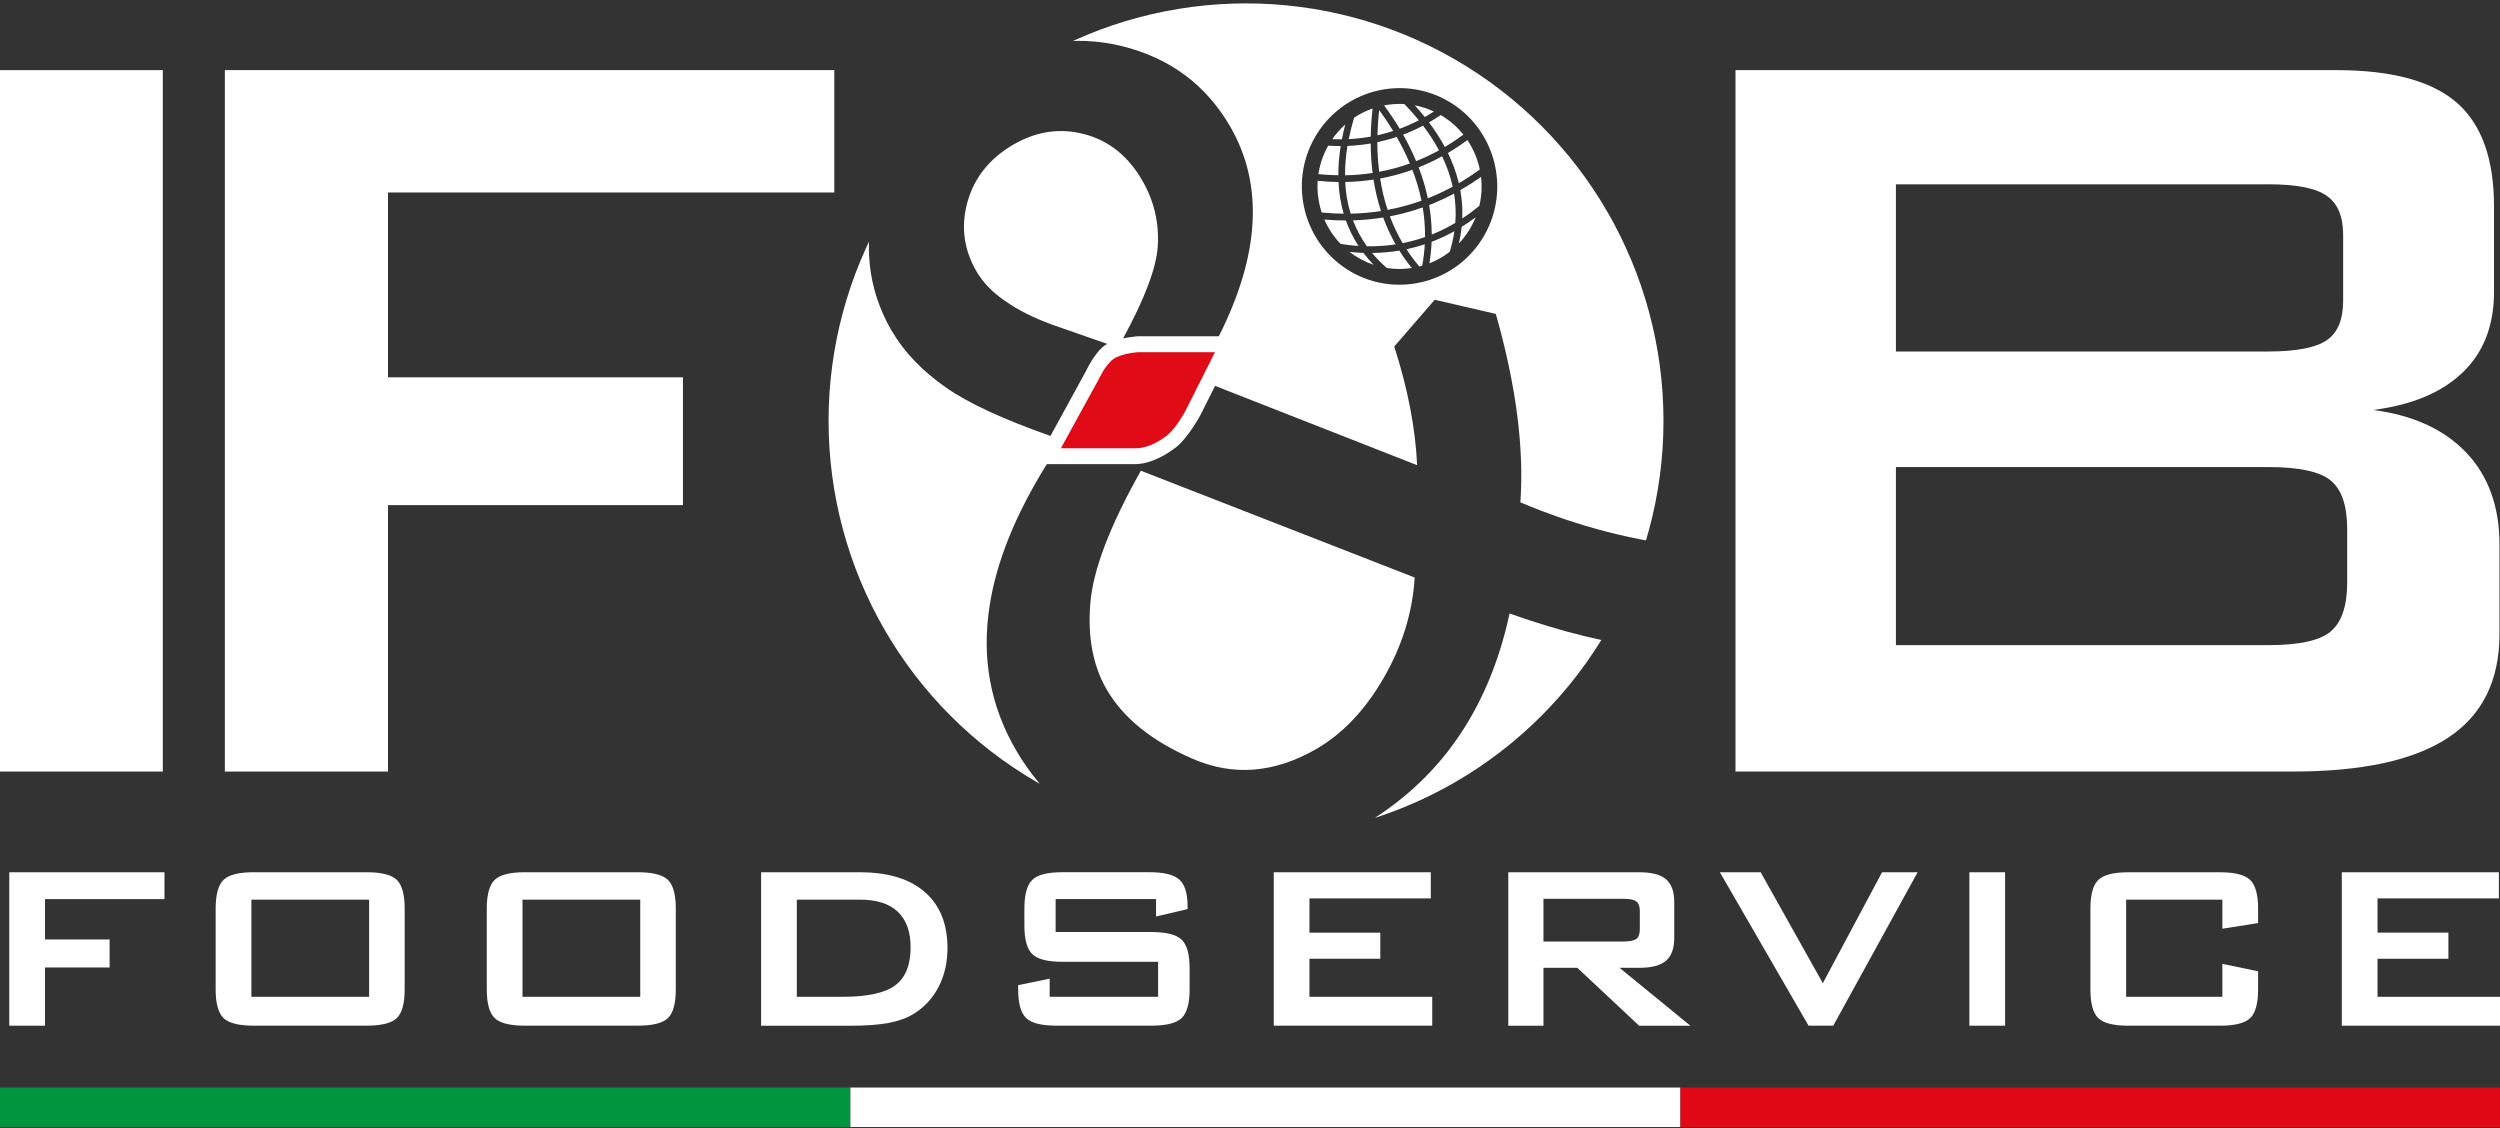 <?xml version="1.0" encoding="UTF-8"?>
<svg id="Livello_1" data-name="Livello 1" xmlns="http://www.w3.org/2000/svg" xmlns:xlink="http://www.w3.org/1999/xlink" viewBox="0 0 764.87 345.23">
  <rect x="0" y="0" width="764.87" height="345.23" fill="#333333" stroke="none"/>
  <defs>
    <style>
      .cls-1 {
        stroke: #fff;
      }

      .cls-1, .cls-2, .cls-3, .cls-4 {
        fill: none;
      }

      .cls-1, .cls-3, .cls-4 {
        stroke-miterlimit: 10;
        stroke-width: 12.08px;
      }

      .cls-2, .cls-5, .cls-6 {
        stroke-width: 0px;
      }

      .cls-3 {
        stroke: #e20917;
      }

      .cls-5 {
        fill: #fff;
      }

      .cls-4 {
        stroke: #009640;
      }

      .cls-6 {
        fill: #e10b17;
        fill-rule: evenodd;
      }

      .cls-7 {
        clip-path: url(#clippath);
      }
    </style>
    <clipPath id="clippath">
      <circle class="cls-2" cx="381.22" cy="128.76" r="127.72"/>
    </clipPath>
  </defs>
  <g>
    <path class="cls-5" d="m2.84,313.81v-46.94h47.48v8.21H13.77v12.35h19.76v8.57H13.77v17.81H2.84Z"/>
    <path class="cls-5" d="m65.98,277.96c0-4.26.8-7.18,2.4-8.75,1.6-1.57,4.68-2.35,9.24-2.35h34.55c4.56,0,7.64.79,9.24,2.35,1.6,1.57,2.4,4.49,2.4,8.75v24.74c0,4.29-.8,7.22-2.4,8.77-1.6,1.56-4.68,2.33-9.24,2.33h-34.55c-4.56,0-7.64-.77-9.24-2.33-1.6-1.56-2.4-4.48-2.4-8.77v-24.74Zm10.93,27.01h36.02v-29.72h-36.02v29.72Z"/>
    <path class="cls-5" d="m148.93,277.96c0-4.26.8-7.18,2.4-8.75,1.6-1.57,4.68-2.35,9.24-2.35h34.55c4.56,0,7.64.79,9.24,2.35,1.6,1.57,2.4,4.49,2.4,8.75v24.74c0,4.29-.8,7.22-2.4,8.77-1.6,1.56-4.68,2.33-9.24,2.33h-34.55c-4.56,0-7.64-.77-9.24-2.33-1.6-1.56-2.4-4.48-2.4-8.77v-24.74Zm10.93,27.01h36.02v-29.72h-36.02v29.72Z"/>
    <path class="cls-5" d="m232.86,313.81v-46.94h30.2c8.62,0,15.24,2.01,19.87,6.04,4.64,4.03,6.95,9.74,6.95,17.15,0,4.38-.9,8.33-2.7,11.84-1.81,3.51-4.36,6.27-7.64,8.28-2.05,1.27-4.59,2.2-7.62,2.78-3.04.57-6.92.86-11.66.86h-27.4Zm10.92-8.84h14.12c7.52,0,12.85-1.17,15.99-3.51,3.14-2.34,4.71-6.21,4.71-11.59,0-4.8-1.3-8.43-3.91-10.91-2.6-2.47-6.45-3.71-11.54-3.71h-19.37v29.72Z"/>
    <path class="cls-5" d="m353.7,275.07h-30.73v10.08h29.27c4.59,0,7.69.79,9.3,2.36,1.61,1.57,2.42,4.49,2.42,8.75v6.44c0,4.26-.81,7.18-2.42,8.75-1.62,1.57-4.72,2.35-9.3,2.35h-29.01c-4.59,0-7.69-.78-9.3-2.35-1.61-1.57-2.42-4.49-2.42-8.75v-1.29l9.63-2v5.55h33.18v-10.7h-29.27c-4.56,0-7.64-.79-9.24-2.36s-2.4-4.49-2.4-8.75v-5.2c0-4.26.81-7.18,2.4-8.75,1.6-1.57,4.68-2.35,9.24-2.35h26.65c4.41,0,7.45.75,9.12,2.26s2.51,4.19,2.51,8.04v.98l-9.64,2.27v-5.33Z"/>
    <path class="cls-5" d="m389.7,313.81v-46.94h48.05v7.99h-37.13v10.48h21.68v7.99h-21.68v11.64h37.57v8.84h-48.5Z"/>
    <path class="cls-5" d="m461.46,313.81v-46.94h40.16c3.73,0,6.43.72,8.1,2.15,1.67,1.44,2.51,3.75,2.51,6.95v11.02c0,3.17-.84,5.48-2.51,6.93s-4.38,2.18-8.1,2.18h-6.13l21.68,17.72h-15.68l-18.92-17.72h-10.35v17.72h-10.75Zm35.32-38.82h-24.56v13.06h24.56c1.89,0,3.19-.27,3.88-.82.7-.55,1.04-1.52,1.04-2.91v-5.64c0-1.36-.35-2.31-1.04-2.86-.7-.55-1.99-.83-3.88-.83Z"/>
    <path class="cls-5" d="m553.33,313.81l-27.14-46.94h12.49l19.01,33.93,18.12-33.93h10.88l-25.81,46.94h-7.55Z"/>
    <path class="cls-5" d="m602.53,313.81v-46.94h10.92v46.94h-10.92Z"/>
    <path class="cls-5" d="m679.93,275.25h-29.44v29.72h29.44v-10.08l10.93,2.27v5.55c0,4.29-.81,7.22-2.42,8.77s-4.68,2.33-9.22,2.33h-28.02c-4.56,0-7.64-.77-9.24-2.33-1.6-1.56-2.4-4.48-2.4-8.77v-24.74c0-4.26.8-7.18,2.4-8.75,1.6-1.57,4.68-2.35,9.24-2.35h28.02c4.53,0,7.61.79,9.22,2.35,1.61,1.57,2.42,4.49,2.42,8.75v4.44l-10.93,1.73v-8.89Z"/>
    <path class="cls-5" d="m716.47,313.81v-46.94h48.06v7.99h-37.13v10.48h21.68v7.99h-21.68v11.64h37.57v8.84h-48.5Z"/>
  </g>
  <rect class="cls-5" x="-.1" y="21.46" width="49.91" height="214.6"/>
  <polygon class="cls-5" points="68.79 236.06 68.79 21.45 255.25 21.45 255.25 58.89 118.7 58.89 118.7 115.44 208.95 115.44 208.95 154.54 118.7 154.54 118.7 236.06 68.79 236.06"/>
  <path class="cls-5" d="m530.97,236.06V21.46h183.9c16.92,0,29.18,3.33,36.81,9.98,7.55,6.58,11.36,17.19,11.36,31.68v26.13c0,10.32-3.18,18.57-9.57,24.67-6.38,6.17-15.52,9.98-27.44,11.51,12.34,1.59,21.9,6.03,28.63,13.17,6.72,7.14,10.05,16.5,10.05,28v27.31c0,14.28-5.2,24.82-15.66,31.75-10.46,6.93-26.28,10.39-47.62,10.39h-170.45Zm162.96-93.16h-113.88v54.48h113.88c9.5,0,15.87-1.39,19.2-4.23,3.33-2.84,4.99-7.83,4.99-15.04v-16.15c0-7.21-1.66-12.13-4.99-14.91-3.33-2.77-9.7-4.16-19.2-4.16m0-86.5h-113.88v51.15h113.88c8.66,0,14.63-1.17,17.96-3.47,3.32-2.28,4.99-6.3,4.99-11.99v-20.24c0-5.61-1.66-9.57-4.99-11.92-3.33-2.36-9.29-3.54-17.96-3.54"/>
  <g class="cls-7">
    <g>
      <path class="cls-5" d="m437.24,62.73c.51,2.96.78,5.98.8,9.03,2.47-.99,4.87-2.18,7.21-3.57.24-3.06.09-6.04-.38-8.96-2.48,1.32-5.03,2.49-7.62,3.5Z"/>
      <path class="cls-5" d="m446.35,74.48c2.13-2.25,3.96-5.08,5.13-8-1.4,1.05-2.82,2.02-4.28,2.93-.18,1.67-.46,3.36-.85,5.07Z"/>
      <path class="cls-5" d="m437.33,80.56c2.21-.86,4.3-2.05,6.21-3.53.66-2.13,1.13-4.23,1.42-6.3-2.26,1.27-4.59,2.35-6.96,3.26-.09,2.17-.3,4.37-.67,6.57Z"/>
      <path class="cls-5" d="m446.33,56.05c2.18-1.27,4.32-2.67,6.41-4.21-.67-3.19-1.95-6.25-3.79-8.98-1.95,1.44-3.94,2.75-5.96,3.95,1.45,2.99,2.59,6.07,3.34,9.25Z"/>
      <path class="cls-5" d="m442.05,44.96c1.93-1.14,3.83-2.4,5.68-3.77-1.88-2.34-4.21-4.39-6.95-5.99-1.18.8-2.37,1.55-3.59,2.25,1.81,2.38,3.44,4.9,4.85,7.52Z"/>
      <path class="cls-5" d="m447.39,66.84c1.77-1.17,3.51-2.46,5.21-3.87.7-2.93.86-5.93.52-8.85-2.08,1.47-4.19,2.82-6.35,4.06.52,2.83.73,5.71.62,8.67Z"/>
      <path class="cls-5" d="m441.2,47.82c-2.34,1.28-4.74,2.41-7.17,3.38,1.19,3.09,2.13,6.25,2.81,9.46,2.59-1.02,5.13-2.21,7.61-3.56-.71-3.19-1.81-6.3-3.25-9.29Z"/>
      <path class="cls-5" d="m425.24,66.18c1.05,2.83,2.34,5.57,3.9,8.21,2.32-.47,4.6-1.08,6.85-1.86.03-3.07-.22-6.09-.71-9.07-3.28,1.16-6.63,2.07-10.04,2.72Z"/>
      <path class="cls-5" d="m424.55,64.21c3.52-.66,6.97-1.6,10.35-2.81-.65-3.22-1.6-6.37-2.79-9.46-3.21,1.16-6.5,2.05-9.86,2.68.51,3.27,1.26,6.48,2.3,9.6Z"/>
      <path class="cls-5" d="m412.88,77.07c2.19,1.7,4.79,3.08,7.39,3.95-1.15-1.18-2.19-2.39-3.14-3.64-1.42-.05-2.84-.16-4.25-.31Z"/>
      <path class="cls-5" d="m418.2,75.34c2.94.06,5.89-.13,8.79-.57-1.51-2.65-2.77-5.4-3.8-8.22-3.05.49-6.14.78-9.24.87,1.05,2.76,2.45,5.42,4.25,7.92Z"/>
      <path class="cls-5" d="m419.79,77.4c1.33,1.6,2.82,3.13,4.51,4.6,2.55.4,5.14.39,7.65,0-1.41-1.73-2.69-3.5-3.83-5.33-2.73.46-5.54.7-8.33.73Z"/>
      <path class="cls-5" d="m434.24,81.55c.3-.07.59-.15.88-.24.42-2.2.67-4.4.8-6.58-1.85.61-3.72,1.12-5.62,1.52,1.18,1.82,2.49,3.59,3.94,5.29Z"/>
      <path class="cls-5" d="m438.7,34.11c-1.9-.88-3.87-1.51-5.86-1.89,1.07,1.17,2.09,2.35,3.08,3.58.94-.54,1.87-1.1,2.78-1.69Z"/>
      <path class="cls-5" d="m435.38,38.44c-1.99,1.05-4.02,1.97-6.1,2.75,1.49,2.62,2.82,5.33,3.98,8.1,2.38-.95,4.72-2.05,7-3.31-1.42-2.63-3.06-5.14-4.89-7.54Z"/>
      <path class="cls-5" d="m411.57,38.1c-1.47,1.3-2.8,2.8-3.96,4.47.99.05,1.97.06,2.94.05.29-1.52.63-3.01,1.02-4.52Z"/>
      <path class="cls-5" d="m410.18,44.68c-1.28,0-2.56-.03-3.82-.11-1.57,2.77-2.55,5.71-3,8.7,2.03.21,4.06.33,6.1.35-.02-2.98.25-5.98.72-8.94Z"/>
      <path class="cls-5" d="m434.09,36.8c-.27-.33-.54-.66-.82-.99-1.14-1.36-2.35-2.68-3.62-3.98-2.08-.12-4.15.03-6.18.42,1.69,2.3,3.29,4.69,4.76,7.14,2-.74,3.94-1.6,5.86-2.59Z"/>
      <path class="cls-5" d="m409.51,55.69c-2.14-.03-4.21-.15-6.37-.38-.22,3.3.21,6.59,1.23,9.7,2.26.22,4.48.35,6.72.37-.91-3.12-1.42-6.37-1.58-9.69Z"/>
      <path class="cls-5" d="m461.85,187.72c-3.19,14.8-8.6,27.64-16.17,38.48-7.57,10.85-17.4,19.76-29.49,26.75-22.26,12.85-44.25,15.55-65.94,8.12-17.64-6.14-30.82-16.69-39.52-31.76-7.74-13.42-10.42-27.98-7.99-43.76,2.07-13.67,7.96-28.18,17.54-43.55h27.12c4.82-.08,9.74-2.99,12.79-5.48,3.51-2.96,7.03-9.44,7.03-9.44l4.54-9.02,61.81,24.26c-.52-11.3-2.85-23.38-7-36.3l12.38-14.31,18.69,4.33c6.17,21.66,8.69,40.86,7.52,57.65,17.58,7.45,35.29,11.98,53.07,13.72,3.46-12.3,5.36-25.25,5.36-38.66,0-78.62-63.74-142.36-142.36-142.36s-142.36,63.74-142.36,142.36,63.74,142.36,142.36,142.36c53.34,0,99.8-29.35,124.18-72.77-12.94-1.38-27.44-4.94-43.55-10.63Zm-59.56-145.72c8.25-14.37,26.56-19.31,40.85-11.01,14.28,8.3,19.19,26.72,10.94,41.09-8.24,14.36-26.57,19.3-40.84,11.01-14.28-8.3-19.19-26.72-10.95-41.09Zm-129.49,59.22c-7.53-13.05-8.97-27.34-4.25-42.88,4.65-15.56,14.77-27.82,30.36-36.81,14.82-8.56,29.64-11.05,44.37-7.41,14.72,3.64,25.76,11.91,33.13,24.66,10.24,17.73,9.07,39.13-3.51,64.11h-24.86s-2.06.14-4.44.65c6.63-12.18,10.19-21.56,10.61-28.2.46-7.15-1.12-13.86-4.74-20.13-4.3-7.44-10.17-12.14-17.6-14.13-7.42-1.99-14.72-.95-21.75,3.11-7.23,4.18-11.96,10.02-14.08,17.44-2.11,7.43-1.24,14.56,2.67,21.33,1.93,3.34,4.86,6.44,8.77,9.1,3.89,2.75,8.74,5.21,14.63,7.34l16.67,5.82c-.24.14-.5.26-.72.41-3.27,2.27-6.01,8.27-6.01,8.27l-10.67,19.47c-14.44-5.08-25.11-10.01-31.88-14.75-7.32-5.08-12.9-10.89-16.67-17.42Z"/>
      <path class="cls-5" d="m333.57,184.74c-.82,10.26.83,18.95,4.98,26.14,5.05,8.75,13.8,15.84,26.29,21.25,12.45,5.43,25.08,4.41,37.88-2.98,7.99-4.62,14.89-11.83,20.56-21.65,5.71-9.84,8.89-20.11,9.54-30.81l-83.77-32.67c-9.53,16.91-14.7,30.49-15.48,40.72Z"/>
      <path class="cls-5" d="m414.93,75.19c.23.02.47.03.7.05-1.63-2.49-2.9-5.09-3.86-7.79-2.2,0-4.37-.09-6.58-.28,1.19,2.73,2.85,5.27,4.97,7.46,1.6.26,3.19.44,4.77.57Z"/>
      <path class="cls-5" d="m431.34,50.02c-1.17-2.78-2.53-5.51-4.03-8.13-1.93.65-3.91,1.18-5.91,1.6,0,3.03.18,6.08.56,9.07,3.19-.59,6.32-1.45,9.38-2.54Z"/>
      <path class="cls-5" d="m421.95,33.65c-.29,2.6-.46,5.14-.52,7.74,1.62-.36,3.23-.81,4.81-1.32-1.34-2.2-2.75-4.31-4.29-6.42Z"/>
      <path class="cls-5" d="m419.94,33.19c-1.99.69-3.89,1.64-5.66,2.82-.65,2.21-1.19,4.34-1.64,6.55,2.25-.11,4.51-.36,6.73-.76.05-2.87.25-5.76.57-8.61Z"/>
      <path class="cls-5" d="m419.94,52.91c-.37-2.98-.56-6-.58-9.01-2.36.4-4.69.65-7.1.75-.5,2.99-.77,5.98-.75,8.98,2.84-.05,5.64-.28,8.43-.71Z"/>
      <path class="cls-5" d="m413.24,65.37c3.1-.06,6.2-.33,9.26-.81-1.01-3.13-1.77-6.34-2.28-9.61-2.86.43-5.76.67-8.66.73.16,3.33.7,6.57,1.67,9.68Z"/>
    </g>
    <path class="cls-6" d="m371.7,107.76h-23.55s-5.01.31-7.5,2.08c-2.45,1.7-4.51,6.22-4.51,6.22l-11.56,21.08h23.1c3.62-.06,7.32-2.25,9.6-4.12,2.64-2.22,5.28-7.09,5.28-7.09l9.15-18.17Z"/>
  </g>
  <line class="cls-4" x1="-.1" y1="338.77" x2="260.18" y2="338.77"/>
  <line class="cls-1" x1="260.18" y1="338.77" x2="514.13" y2="338.77"/>
  <line class="cls-3" x1="514.13" y1="338.77" x2="764.97" y2="338.77"/>
</svg>